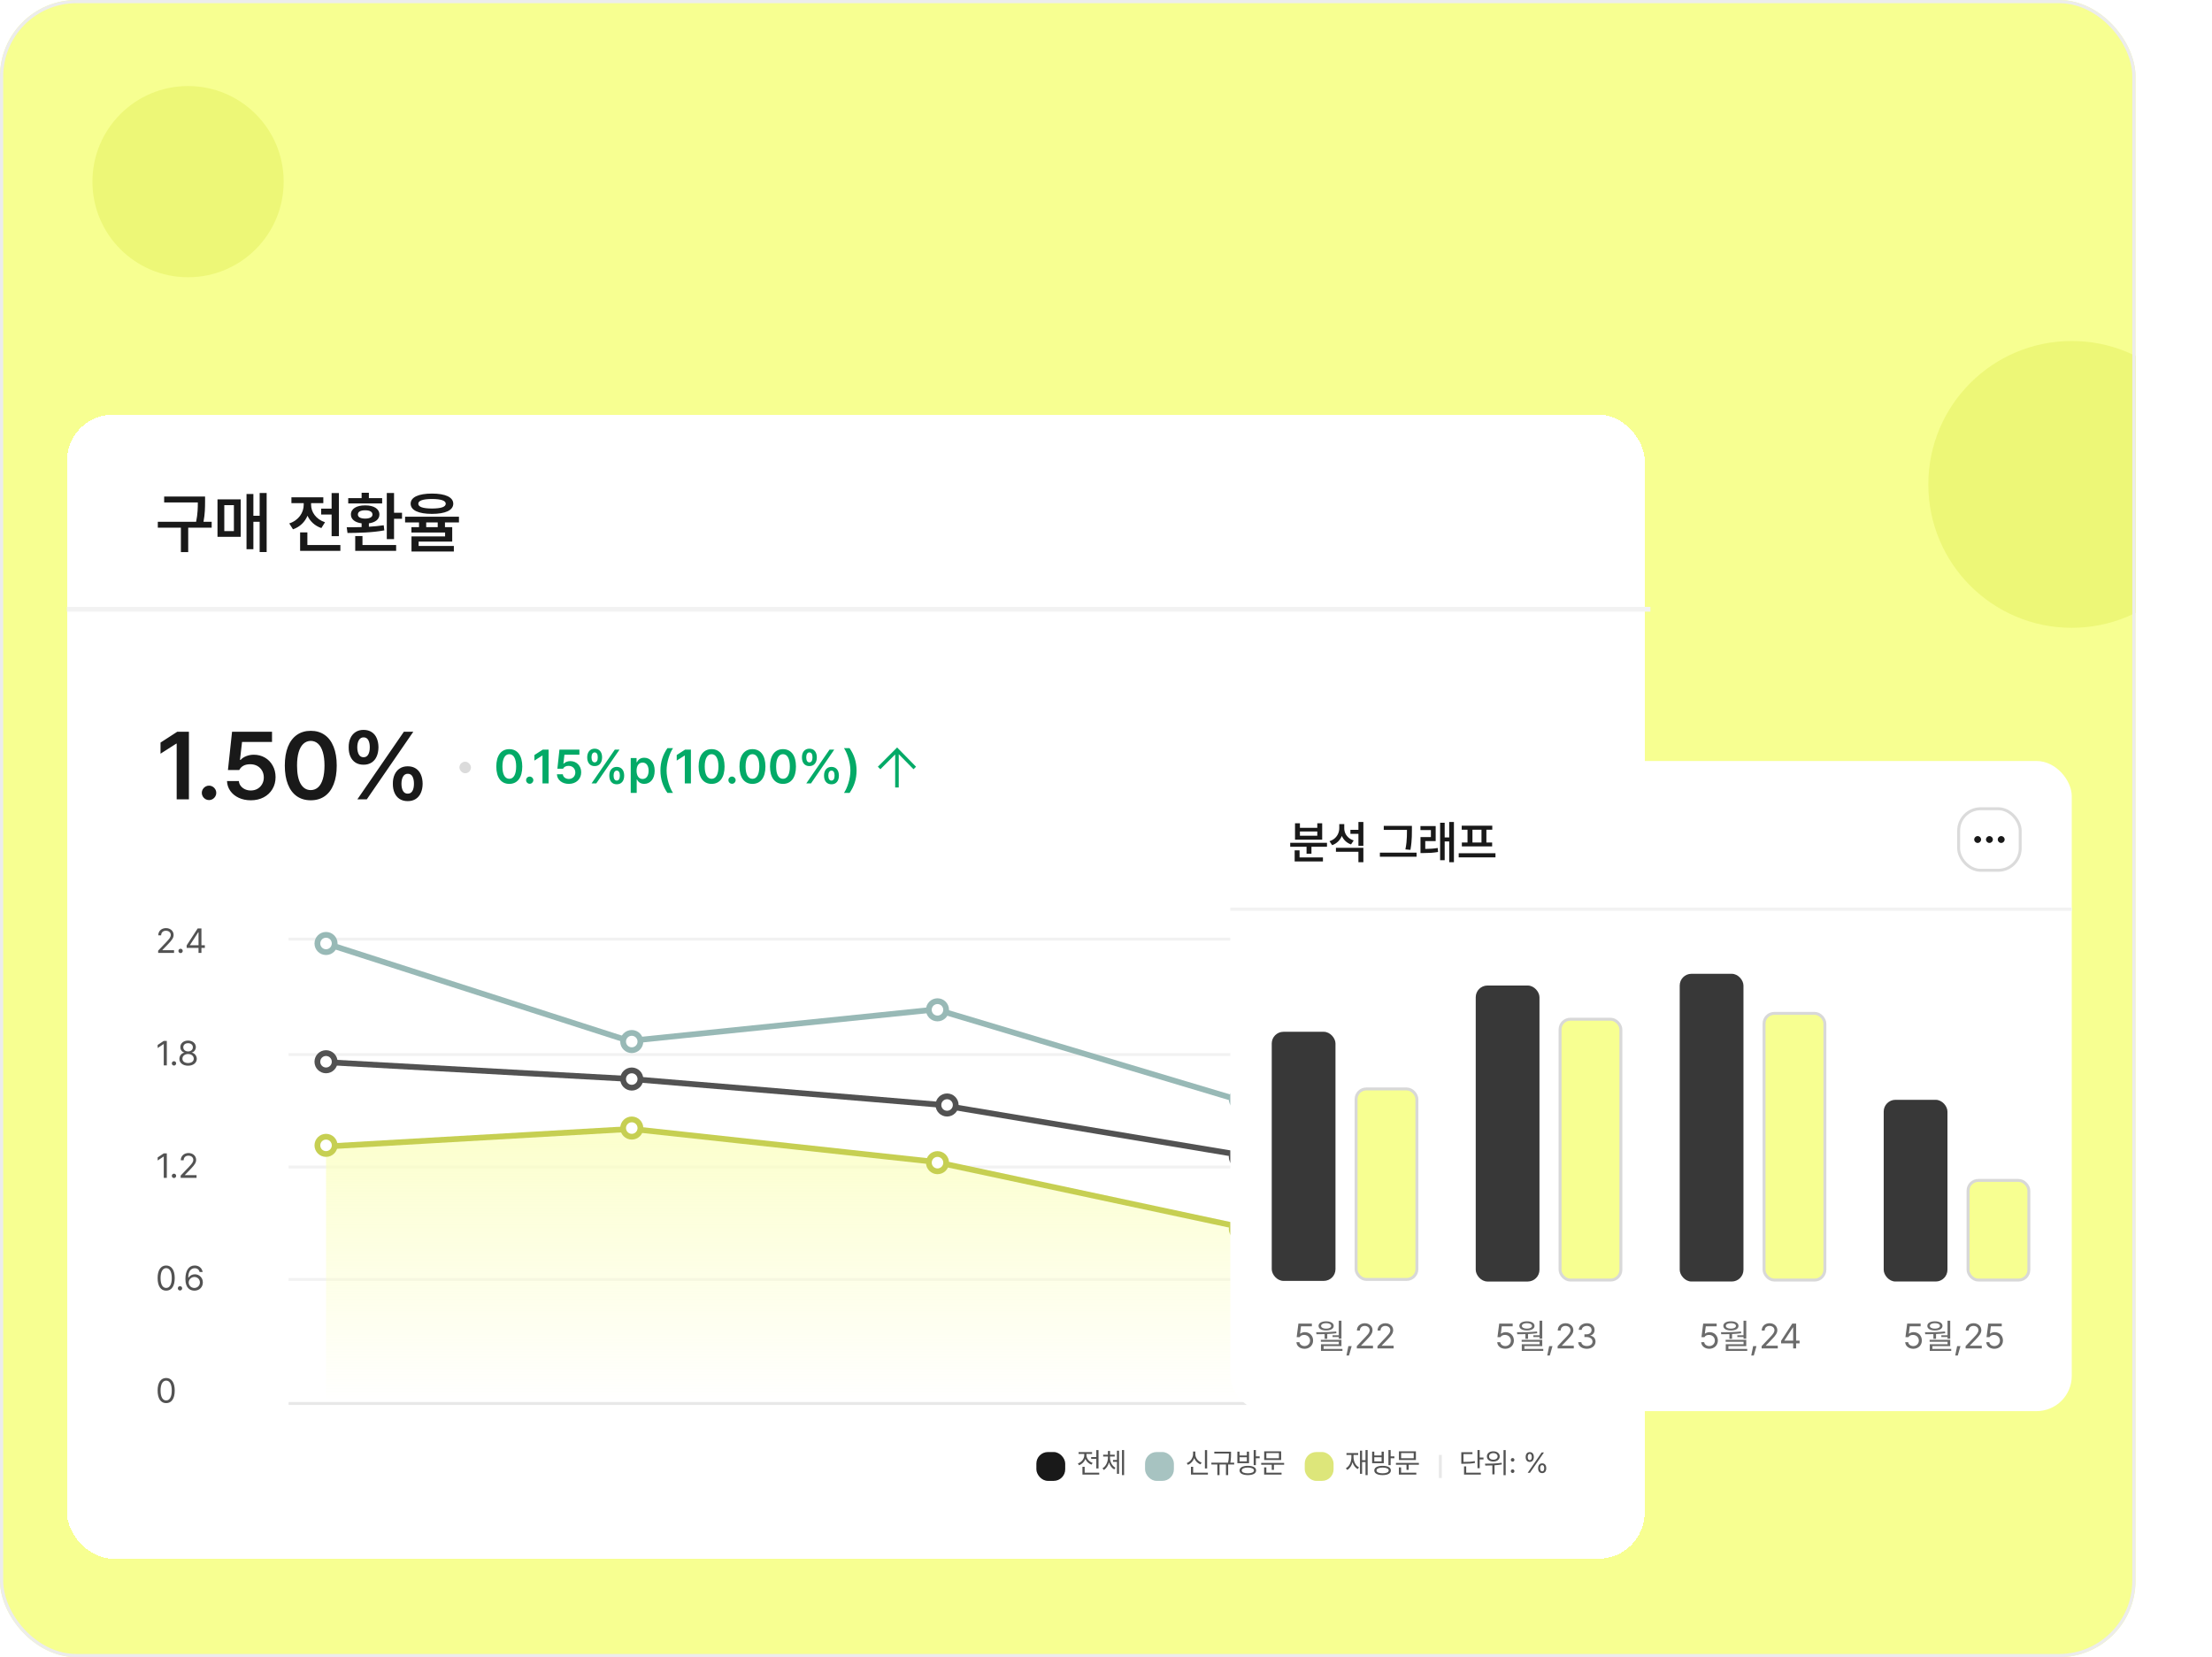 <svg width="347" height="260" viewBox="0 0 347 260" fill="none" xmlns="http://www.w3.org/2000/svg">
<g filter="url(#filter0_dd_4401_87277)">
<rect x="193" y="112.5" width="132" height="102" rx="5.517" fill="white"/>
<rect x="307.257" y="119.99" width="9.656" height="9.656" rx="3.448" fill="white"/>
<rect x="307.257" y="119.99" width="9.656" height="9.656" rx="3.448" stroke="#DBDBDB" stroke-width="0.46"/>
<path fill-rule="evenodd" clip-rule="evenodd" d="M309.698 124.817C309.698 124.521 309.941 124.278 310.238 124.278C310.534 124.278 310.777 124.521 310.777 124.817C310.777 125.114 310.534 125.357 310.238 125.357C309.941 125.357 309.698 125.114 309.698 124.817ZM312.085 124.278C311.788 124.278 311.546 124.521 311.546 124.817C311.546 125.114 311.788 125.357 312.085 125.357C312.382 125.357 312.624 125.114 312.624 124.817C312.624 124.521 312.382 124.278 312.085 124.278ZM313.932 124.278C313.636 124.278 313.393 124.521 313.393 124.817C313.393 125.114 313.636 125.357 313.932 125.357C314.229 125.357 314.472 125.114 314.472 124.817C314.472 124.521 314.229 124.278 313.932 124.278Z" fill="#191919"/>
<rect x="193" y="135.5" width="132" height="0.5" fill="#F2F2F2"/>
<rect x="199.5" y="154.985" width="10" height="39.082" rx="1.839" fill="#383838"/>
<rect x="212.73" y="163.951" width="9.54" height="29.886" rx="1.609" fill="#F7FF91"/>
<rect x="212.73" y="163.951" width="9.54" height="29.886" rx="1.609" stroke="#D8D8D8" stroke-width="0.46" style="mix-blend-mode:multiply"/>
<path d="M204.638 204.719C204.406 204.719 204.195 204.675 204.005 204.587C203.816 204.497 203.665 204.374 203.552 204.218C203.441 204.06 203.381 203.882 203.372 203.684H203.841C203.851 203.799 203.894 203.902 203.967 203.994C204.041 204.086 204.136 204.158 204.253 204.212C204.371 204.266 204.5 204.293 204.638 204.293C204.805 204.293 204.954 204.255 205.085 204.18C205.218 204.104 205.322 204.001 205.398 203.87C205.473 203.739 205.511 203.593 205.511 203.431C205.511 203.264 205.471 203.114 205.392 202.981C205.315 202.846 205.207 202.74 205.069 202.663C204.933 202.586 204.778 202.547 204.606 202.547C204.255 202.542 204.013 202.659 203.878 202.897H203.41L203.684 200.764H205.796V201.195H204.088L203.943 202.337H203.981C204.07 202.269 204.177 202.214 204.301 202.173C204.427 202.131 204.557 202.111 204.692 202.111C204.936 202.111 205.156 202.167 205.352 202.281C205.55 202.392 205.704 202.547 205.815 202.747C205.928 202.946 205.985 203.17 205.985 203.42C205.985 203.668 205.927 203.891 205.81 204.088C205.693 204.286 205.532 204.44 205.328 204.552C205.125 204.663 204.895 204.719 204.638 204.719ZM210.436 203.14H210.01V202.876H209.04V202.596H210.01V200.317H210.436V203.14ZM206.828 202.122C207.969 202.122 208.898 202.082 209.617 202.003L209.644 202.278C209.207 202.341 208.729 202.384 208.21 202.407V203.156H207.795V202.423C207.494 202.434 207.068 202.439 206.518 202.439L206.47 202.122H206.828ZM206.842 201.13C206.842 200.983 206.89 200.855 206.987 200.748C207.086 200.638 207.225 200.555 207.405 200.497C207.584 200.438 207.794 200.408 208.033 200.408C208.27 200.408 208.477 200.438 208.655 200.497C208.834 200.555 208.974 200.638 209.072 200.748C209.171 200.855 209.222 200.983 209.223 201.13C209.222 201.277 209.171 201.405 209.072 201.513C208.974 201.62 208.834 201.703 208.655 201.761C208.477 201.818 208.27 201.847 208.033 201.847C207.792 201.847 207.582 201.818 207.402 201.761C207.224 201.703 207.086 201.62 206.987 201.513C206.89 201.405 206.842 201.277 206.842 201.13ZM207.203 203.312H210.436V204.304H207.639V204.735H210.592V205.047H207.224V204.007H210.015V203.619H207.203V203.312ZM207.24 201.13C207.24 201.215 207.273 201.289 207.337 201.354C207.402 201.417 207.495 201.466 207.615 201.502C207.735 201.538 207.874 201.556 208.033 201.556C208.189 201.556 208.326 201.538 208.445 201.502C208.565 201.466 208.658 201.417 208.725 201.354C208.791 201.289 208.825 201.215 208.825 201.13C208.825 201.046 208.791 200.972 208.725 200.909C208.66 200.845 208.569 200.794 208.45 200.758C208.333 200.722 208.198 200.704 208.043 200.704C207.882 200.704 207.74 200.722 207.618 200.758C207.497 200.792 207.404 200.842 207.337 200.907C207.273 200.969 207.24 201.044 207.24 201.13ZM211.621 205.769H211.222L211.519 204.304H212.041L211.621 205.769ZM212.844 204.309L214.175 202.908C214.349 202.721 214.482 202.571 214.574 202.458C214.667 202.343 214.738 202.233 214.787 202.127C214.835 202.021 214.859 201.91 214.859 201.793C214.859 201.662 214.825 201.547 214.757 201.448C214.689 201.347 214.595 201.269 214.477 201.214C214.36 201.158 214.229 201.13 214.083 201.13C213.931 201.13 213.797 201.162 213.682 201.224C213.567 201.286 213.478 201.371 213.415 201.48C213.354 201.59 213.324 201.717 213.324 201.863H212.866C212.864 201.637 212.916 201.436 213.022 201.262C213.13 201.088 213.278 200.952 213.467 200.855C213.655 200.758 213.866 200.71 214.1 200.71C214.331 200.71 214.539 200.757 214.722 200.853C214.907 200.948 215.052 201.078 215.156 201.243C215.26 201.409 215.312 201.592 215.312 201.793C215.31 201.942 215.282 202.085 215.228 202.221C215.176 202.356 215.087 202.506 214.959 202.671C214.832 202.836 214.651 203.039 214.418 203.28L213.523 204.201V204.234H215.382V204.665H212.85L212.844 204.309ZM216.082 204.309L217.413 202.908C217.588 202.721 217.72 202.571 217.812 202.458C217.905 202.343 217.976 202.233 218.025 202.127C218.073 202.021 218.098 201.91 218.098 201.793C218.098 201.662 218.064 201.547 217.995 201.448C217.927 201.347 217.834 201.269 217.715 201.214C217.598 201.158 217.467 201.13 217.322 201.13C217.169 201.13 217.035 201.162 216.92 201.224C216.805 201.286 216.716 201.371 216.654 201.48C216.593 201.59 216.562 201.717 216.562 201.863H216.104C216.102 201.637 216.154 201.436 216.26 201.262C216.368 201.088 216.516 200.952 216.705 200.855C216.893 200.758 217.104 200.71 217.338 200.71C217.57 200.71 217.777 200.757 217.96 200.853C218.145 200.948 218.29 201.078 218.394 201.243C218.498 201.409 218.55 201.592 218.55 201.793C218.548 201.942 218.521 202.085 218.467 202.221C218.415 202.356 218.325 202.506 218.197 202.671C218.07 202.836 217.889 203.039 217.656 203.28L216.761 204.201V204.234H218.62V204.665H216.088L216.082 204.309Z" fill="#6B6B6B"/>
<rect x="231.5" y="147.726" width="10" height="46.439" rx="1.839" fill="#383838"/>
<rect x="244.73" y="153.013" width="9.54" height="40.921" rx="1.609" fill="#F7FF91"/>
<rect x="244.73" y="153.013" width="9.54" height="40.921" rx="1.609" stroke="#D8D8D8" stroke-width="0.46" style="mix-blend-mode:multiply"/>
<path d="M236.138 204.718C235.435 204.718 234.901 204.285 234.872 203.684H235.341C235.376 204.031 235.715 204.29 236.138 204.293C236.644 204.29 237.011 203.921 237.011 203.431C237.011 202.924 236.631 202.55 236.106 202.547C235.777 202.542 235.521 202.644 235.378 202.897H234.91L235.184 200.764H237.296V201.195H235.588L235.443 202.337H235.481C235.656 202.202 235.917 202.111 236.192 202.111C236.935 202.111 237.482 202.66 237.485 203.42C237.482 204.174 236.917 204.718 236.138 204.718ZM241.936 200.316V203.14H241.51V202.876H240.54V202.595H241.51V200.316H241.936ZM237.97 202.121C238.897 202.127 240.082 202.116 241.117 202.003L241.144 202.278C240.675 202.345 240.187 202.385 239.71 202.407V203.156H239.295V202.423C238.843 202.439 238.406 202.439 238.018 202.439L237.97 202.121ZM238.342 201.13C238.342 200.685 238.811 200.408 239.533 200.408C240.246 200.408 240.718 200.685 240.723 201.13C240.718 201.577 240.246 201.844 239.533 201.847C238.811 201.844 238.342 201.577 238.342 201.13ZM238.703 203.619V203.312H241.936V204.304H239.139V204.735H242.092V205.047H238.724V204.007H241.515V203.619H238.703ZM238.74 201.13C238.738 201.383 239.05 201.556 239.533 201.556C240.009 201.556 240.322 201.383 240.325 201.13C240.322 200.874 240.009 200.702 239.533 200.704C239.05 200.702 238.738 200.874 238.74 201.13ZM243.541 204.304L243.121 205.769H242.722L243.019 204.304H243.541ZM244.35 204.665L244.344 204.309L245.675 202.908C246.136 202.418 246.357 202.154 246.359 201.793C246.357 201.391 246.023 201.133 245.583 201.13C245.117 201.133 244.826 201.426 244.824 201.863H244.366C244.36 201.173 244.894 200.71 245.6 200.71C246.308 200.71 246.809 201.186 246.812 201.793C246.809 202.229 246.607 202.569 245.918 203.28L245.023 204.201V204.233H246.882V204.665H244.35ZM248.935 204.718C248.159 204.718 247.601 204.304 247.577 203.684H248.067C248.094 204.056 248.463 204.287 248.93 204.287C249.444 204.287 249.816 204.01 249.819 203.603C249.816 203.177 249.476 202.878 248.87 202.876H248.552V202.45H248.87C249.344 202.45 249.676 202.183 249.673 201.782C249.676 201.391 249.39 201.133 248.946 201.13C248.528 201.133 248.148 201.362 248.127 201.744H247.658C247.682 201.125 248.259 200.71 248.951 200.71C249.695 200.71 250.147 201.197 250.142 201.755C250.147 202.199 249.889 202.523 249.479 202.639V202.666C249.988 202.744 250.295 203.107 250.293 203.603C250.295 204.244 249.713 204.718 248.935 204.718Z" fill="#6B6B6B"/>
<rect x="263.5" y="145.887" width="10" height="48.278" rx="1.839" fill="#383838"/>
<rect x="276.73" y="152.094" width="9.54" height="41.841" rx="1.609" fill="#F7FF91"/>
<rect x="276.73" y="152.094" width="9.54" height="41.841" rx="1.609" stroke="#D8D8D8" stroke-width="0.46" style="mix-blend-mode:multiply"/>
<path d="M268.138 204.719C267.435 204.719 266.901 204.285 266.872 203.684H267.341C267.376 204.032 267.715 204.29 268.138 204.293C268.644 204.29 269.011 203.921 269.011 203.431C269.011 202.924 268.631 202.55 268.106 202.547C267.777 202.542 267.521 202.644 267.378 202.897H266.91L267.184 200.764H269.296V201.195H267.588L267.443 202.337H267.481C267.656 202.202 267.917 202.111 268.192 202.111C268.935 202.111 269.482 202.66 269.485 203.42C269.482 204.174 268.917 204.719 268.138 204.719ZM273.936 200.317V203.14H273.51V202.876H272.54V202.596H273.51V200.317H273.936ZM269.97 202.122C270.897 202.127 272.082 202.116 273.117 202.003L273.144 202.278C272.675 202.345 272.187 202.386 271.71 202.407V203.156H271.295V202.423C270.843 202.439 270.406 202.439 270.018 202.439L269.97 202.122ZM270.342 201.13C270.342 200.686 270.811 200.408 271.533 200.408C272.246 200.408 272.718 200.686 272.723 201.13C272.718 201.577 272.246 201.844 271.533 201.847C270.811 201.844 270.342 201.577 270.342 201.13ZM270.703 203.619V203.312H273.936V204.304H271.139V204.735H274.092V205.047H270.724V204.007H273.515V203.619H270.703ZM270.74 201.13C270.738 201.383 271.05 201.556 271.533 201.556C272.009 201.556 272.322 201.383 272.325 201.13C272.322 200.874 272.009 200.702 271.533 200.704C271.05 200.702 270.738 200.874 270.74 201.13ZM275.541 204.304L275.121 205.769H274.722L275.019 204.304H275.541ZM276.35 204.665L276.344 204.309L277.675 202.908C278.136 202.418 278.357 202.154 278.359 201.793C278.357 201.391 278.023 201.133 277.583 201.13C277.117 201.133 276.826 201.427 276.824 201.863H276.366C276.36 201.173 276.894 200.71 277.6 200.71C278.308 200.71 278.809 201.187 278.812 201.793C278.809 202.229 278.607 202.569 277.918 203.28L277.023 204.201V204.234H278.882V204.665H276.35ZM279.405 203.867V203.469L281.161 200.764H281.759V203.442H282.303V203.867H281.759V204.665H281.296V203.867H279.405ZM279.927 203.442H281.296V201.378H281.247L279.927 203.409V203.442Z" fill="#6B6B6B"/>
<rect x="295.5" y="165.658" width="10" height="28.507" rx="1.839" fill="#383838"/>
<rect x="308.73" y="178.302" width="9.54" height="15.633" rx="1.609" fill="#F7FF91"/>
<rect x="308.73" y="178.302" width="9.54" height="15.633" rx="1.609" stroke="#D8D8D8" stroke-width="0.46" style="mix-blend-mode:multiply"/>
<path d="M300.138 204.719C299.435 204.719 298.901 204.285 298.872 203.684H299.341C299.376 204.032 299.715 204.29 300.138 204.293C300.644 204.29 301.011 203.921 301.011 203.431C301.011 202.924 300.631 202.55 300.106 202.547C299.777 202.542 299.521 202.644 299.378 202.897H298.91L299.184 200.764H301.296V201.195H299.588L299.443 202.337H299.481C299.656 202.202 299.917 202.111 300.192 202.111C300.935 202.111 301.482 202.66 301.485 203.42C301.482 204.174 300.917 204.719 300.138 204.719ZM305.936 200.317V203.14H305.51V202.876H304.54V202.596H305.51V200.317H305.936ZM301.97 202.122C302.897 202.127 304.082 202.116 305.117 202.003L305.144 202.278C304.675 202.345 304.187 202.386 303.71 202.407V203.156H303.295V202.423C302.843 202.439 302.406 202.439 302.018 202.439L301.97 202.122ZM302.342 201.13C302.342 200.686 302.811 200.408 303.533 200.408C304.246 200.408 304.718 200.686 304.723 201.13C304.718 201.577 304.246 201.844 303.533 201.847C302.811 201.844 302.342 201.577 302.342 201.13ZM302.703 203.619V203.312H305.936V204.304H303.139V204.735H306.092V205.047H302.724V204.007H305.515V203.619H302.703ZM302.74 201.13C302.738 201.383 303.05 201.556 303.533 201.556C304.009 201.556 304.322 201.383 304.325 201.13C304.322 200.874 304.009 200.702 303.533 200.704C303.05 200.702 302.738 200.874 302.74 201.13ZM307.541 204.304L307.121 205.769H306.722L307.019 204.304H307.541ZM308.35 204.665L308.344 204.309L309.675 202.908C310.136 202.418 310.357 202.154 310.359 201.793C310.357 201.391 310.023 201.133 309.583 201.13C309.117 201.133 308.826 201.427 308.824 201.863H308.366C308.36 201.173 308.894 200.71 309.6 200.71C310.308 200.71 310.809 201.187 310.812 201.793C310.809 202.229 310.607 202.569 309.918 203.28L309.023 204.201V204.234H310.882V204.665H308.35ZM312.859 204.719C312.156 204.719 311.623 204.285 311.593 203.684H312.062C312.097 204.032 312.436 204.29 312.859 204.293C313.366 204.29 313.732 203.921 313.732 203.431C313.732 202.924 313.352 202.55 312.827 202.547C312.498 202.542 312.243 202.644 312.1 202.897H311.631L311.906 200.764H314.018V201.195H312.31L312.164 202.337H312.202C312.377 202.202 312.639 202.111 312.913 202.111C313.657 202.111 314.204 202.66 314.207 203.42C314.204 204.174 313.638 204.719 312.859 204.719Z" fill="#6B6B6B"/>
<path d="M208.167 125.958H205.73V127.047H204.961V125.958H202.398V125.336H208.167V125.958ZM203.096 126.516H203.865V127.627H207.532V128.256H203.096V126.516ZM203.152 122.27H203.921V122.982H206.645V122.27H207.413V124.84H203.152V122.27ZM206.645 124.226V123.562H203.921V124.226H206.645ZM210.877 123.066C210.877 123.341 210.933 123.604 211.045 123.855C211.159 124.104 211.327 124.327 211.548 124.522C211.771 124.716 212.041 124.863 212.358 124.966L211.939 125.588C211.601 125.469 211.31 125.295 211.066 125.067C210.824 124.839 210.634 124.57 210.497 124.26C210.355 124.598 210.154 124.891 209.896 125.141C209.64 125.387 209.334 125.576 208.977 125.706L208.558 125.085C208.891 124.975 209.173 124.817 209.403 124.61C209.634 124.4 209.806 124.159 209.92 123.887C210.037 123.612 210.095 123.322 210.095 123.017V122.396H210.877V123.066ZM209.571 126.125H213.874V128.381H213.098V126.74H209.571V126.125ZM211.841 123.297H213.098V122.067H213.874V125.818H213.098V123.932H211.841V123.297ZM221.487 123.394C221.487 123.772 221.482 124.095 221.473 124.365C221.466 124.635 221.446 124.945 221.414 125.294C221.381 125.643 221.329 126.025 221.256 126.44L220.467 126.37C220.544 125.986 220.6 125.622 220.635 125.28C220.67 124.936 220.691 124.628 220.698 124.358C220.707 124.088 220.712 123.767 220.712 123.394V123.311H217.073V122.682H221.487V123.394ZM216.465 126.88H222.22V127.515H216.465V126.88ZM225.217 125.064H223.582V126.293C223.95 126.288 224.287 126.277 224.592 126.258C224.899 126.237 225.214 126.2 225.538 126.146L225.594 126.775C225.203 126.84 224.83 126.884 224.476 126.908C224.125 126.929 223.722 126.94 223.268 126.943H222.835V124.435H224.469V123.338H222.828V122.71H225.217V125.064ZM225.915 122.186H226.628V124.491H227.34V122.067H228.08V128.381H227.34V125.12H226.628V128.06H225.915V122.186ZM234.597 127.62H228.828V126.97H234.597V127.62ZM229.303 122.654H234.094V123.276H233.172V125.287H234.073V125.902H229.324V125.287H230.211V123.276H229.303V122.654ZM232.404 125.287V123.276H230.986V125.287H232.404Z" fill="#191919"/>
</g>
<g clip-path="url(#clip0_4401_87277)">
<rect width="335" height="260" rx="12" fill="#F7FF91"/>
<circle cx="15" cy="15" r="15" transform="matrix(1 0 0 -1 14.5 43.5)" fill="#EDF777"/>
<path d="M51.181 39.296V38.3H57.018L50.5 31.782L51.202 31.08L57.772 37.651L57.72 31.768L58.709 31.761L58.779 39.296H51.181Z" fill="#F7FF91"/>
<g clip-path="url(#clip1_4401_87277)">
<rect x="204" y="145.5" width="64" height="52.5" rx="6" fill="#EDF777"/>
<rect x="204.199" y="155.547" width="165.6" height="0.5" fill="#ECF477" style="mix-blend-mode:multiply"/>
</g>
<circle cx="325" cy="76" r="22.5" transform="rotate(180 325 76)" fill="#EDF777"/>
<path d="M287.979 92.195V90.7H279.223L289 80.923L287.948 79.871L278.091 89.727L278.17 80.902L276.687 80.891L276.581 92.195H287.979Z" fill="#F7FF91"/>
<g filter="url(#filter1_dd_4401_87277)">
<rect x="10.5" y="56" width="247.5" height="179.5" rx="7.239" fill="white" shape-rendering="crispEdges"/>
<path d="M32.17 68.859V69.69C32.165 70.556 32.165 71.505 31.924 72.817H33.206V73.74H29.525V77.575H28.377V73.74H24.757V72.817H30.766C31.022 71.556 31.032 70.608 31.032 69.782H25.752V68.859H32.17ZM41.83 68.295V77.565H40.732V72.817H39.748V77.114H38.671V68.46H39.748V71.874H40.732V68.295H41.83ZM34.119 75.176V69.3H37.759V75.176H34.119ZM35.185 74.273H36.692V70.203H35.185V74.273ZM53.16 68.306V75.073H52.022V71.679H50.381V70.756H52.022V68.306H53.16ZM45.377 73.074C46.854 72.587 47.644 71.377 47.644 70.141V69.895H45.716V68.972H50.72V69.895H48.802V70.151C48.802 71.264 49.551 72.418 50.986 72.889L50.412 73.802C49.377 73.448 48.643 72.74 48.238 71.864C47.833 72.838 47.059 73.617 45.962 73.997L45.377 73.074ZM47.08 77.38V74.478H48.218V76.457H53.396V77.38H47.08ZM61.815 68.295V71.402H63.065V72.346H61.815V75.535H60.676V68.295H61.815ZM54.391 73.679C55.083 73.679 55.888 73.674 56.728 73.648V73.058C55.698 72.93 55.042 72.423 55.047 71.679C55.042 70.772 55.939 70.233 57.282 70.244C58.631 70.233 59.518 70.772 59.518 71.679C59.518 72.418 58.882 72.92 57.867 73.058V73.592C58.656 73.545 59.451 73.474 60.194 73.361L60.287 74.161C58.323 74.53 56.113 74.555 54.514 74.571L54.391 73.679ZM54.627 69.936V69.106H56.728V68.265H57.867V69.106H59.948V69.936H54.627ZM55.724 77.38V75.053H56.862V76.457H62.143V77.38H55.724ZM56.144 71.679C56.134 72.079 56.565 72.315 57.282 72.315C58 72.315 58.431 72.079 58.431 71.679C58.431 71.243 58 71.008 57.282 71.013C56.565 71.008 56.134 71.243 56.144 71.679ZM67.762 68.388C69.874 68.393 71.099 68.957 71.105 69.977C71.099 71.013 69.874 71.572 67.762 71.577C65.654 71.572 64.419 71.013 64.419 69.977C64.419 68.957 65.654 68.393 67.762 68.388ZM63.547 72.92V72.018H71.997V72.92H69.802V73.658H70.94V75.924H65.67V76.611H71.197V77.483H64.552V75.114H69.823V74.499H64.542V73.658H65.731V72.92H63.547ZM65.619 69.977C65.614 70.49 66.352 70.726 67.762 70.736C69.192 70.726 69.925 70.49 69.925 69.977C69.925 69.5 69.192 69.244 67.762 69.239C66.352 69.244 65.614 69.5 65.619 69.977ZM66.859 73.658H68.664V72.92H66.859V73.658Z" fill="#191919"/>
<path d="M29.635 116.363H27.716V107.618H27.657L25.182 109.2V107.457L27.804 105.758H29.635V116.363ZM32.799 116.48C32.594 116.48 32.403 116.429 32.227 116.327C32.052 116.224 31.913 116.085 31.81 115.909C31.707 115.733 31.656 115.543 31.656 115.338C31.656 115.138 31.707 114.952 31.81 114.781C31.913 114.605 32.052 114.466 32.227 114.364C32.403 114.261 32.594 114.21 32.799 114.21C32.999 114.21 33.185 114.261 33.355 114.364C33.531 114.466 33.67 114.605 33.773 114.781C33.876 114.952 33.927 115.138 33.927 115.338C33.927 115.543 33.876 115.733 33.773 115.909C33.67 116.085 33.531 116.224 33.355 116.327C33.185 116.429 32.999 116.48 32.799 116.48ZM39.347 116.51C38.648 116.51 38.019 116.38 37.457 116.122C36.9 115.863 36.459 115.504 36.131 115.045C35.804 114.586 35.631 114.068 35.611 113.492H37.472C37.491 113.771 37.586 114.022 37.757 114.247C37.928 114.471 38.153 114.649 38.431 114.781C38.709 114.908 39.015 114.972 39.347 114.972C39.737 114.972 40.086 114.884 40.394 114.708C40.706 114.527 40.948 114.283 41.119 113.976C41.295 113.668 41.383 113.321 41.383 112.936C41.383 112.535 41.292 112.176 41.112 111.859C40.931 111.542 40.68 111.295 40.357 111.119C40.035 110.943 39.669 110.855 39.259 110.855C38.424 110.855 37.848 111.158 37.53 111.764H35.758L36.402 105.758H42.672V107.354H37.97L37.648 110.167H37.75C37.96 109.928 38.248 109.735 38.614 109.588C38.98 109.442 39.376 109.366 39.801 109.361C40.45 109.361 41.036 109.513 41.559 109.815C42.081 110.118 42.489 110.538 42.782 111.075C43.08 111.607 43.228 112.208 43.228 112.877C43.228 113.575 43.065 114.2 42.738 114.752C42.411 115.304 41.952 115.736 41.361 116.048C40.77 116.356 40.099 116.51 39.347 116.51ZM48.751 116.51C47.901 116.51 47.171 116.297 46.561 115.873C45.951 115.443 45.484 114.82 45.162 114.005C44.84 113.189 44.679 112.208 44.679 111.061C44.679 109.918 44.84 108.939 45.162 108.124C45.489 107.303 45.958 106.681 46.568 106.256C47.179 105.826 47.906 105.611 48.751 105.611C49.596 105.611 50.323 105.826 50.934 106.256C51.544 106.681 52.01 107.303 52.333 108.124C52.66 108.939 52.823 109.918 52.823 111.061C52.823 112.208 52.66 113.192 52.333 114.012C52.01 114.828 51.544 115.448 50.934 115.873C50.328 116.297 49.601 116.51 48.751 116.51ZM46.598 111.061C46.598 112.315 46.786 113.27 47.162 113.924C47.542 114.579 48.072 114.908 48.751 114.913C49.195 114.908 49.579 114.762 49.901 114.474C50.223 114.186 50.47 113.753 50.641 113.177C50.816 112.601 50.904 111.896 50.904 111.061C50.904 110.23 50.816 109.527 50.641 108.951C50.47 108.37 50.223 107.933 49.901 107.64C49.579 107.347 49.195 107.198 48.751 107.193C48.307 107.198 47.923 107.347 47.601 107.64C47.279 107.933 47.03 108.37 46.854 108.951C46.683 109.527 46.598 110.23 46.598 111.061ZM57.027 110.929C56.534 110.929 56.112 110.816 55.76 110.592C55.409 110.362 55.143 110.042 54.962 109.632C54.781 109.217 54.693 108.736 54.698 108.189C54.693 107.652 54.784 107.179 54.969 106.769C55.155 106.358 55.423 106.039 55.775 105.809C56.127 105.58 56.544 105.465 57.027 105.465C57.525 105.465 57.95 105.58 58.302 105.809C58.653 106.034 58.917 106.351 59.093 106.761C59.273 107.171 59.366 107.647 59.371 108.189C59.366 108.741 59.271 109.225 59.085 109.64C58.905 110.05 58.639 110.367 58.287 110.592C57.94 110.816 57.52 110.929 57.027 110.929ZM56.046 108.189C56.051 108.678 56.136 109.061 56.302 109.339C56.468 109.618 56.71 109.757 57.027 109.757C57.355 109.757 57.599 109.618 57.76 109.339C57.926 109.061 58.009 108.678 58.009 108.189C58.009 107.711 57.928 107.333 57.767 107.054C57.606 106.776 57.364 106.637 57.042 106.637C56.725 106.637 56.48 106.778 56.31 107.062C56.139 107.34 56.051 107.716 56.046 108.189ZM63.355 105.758H64.835L57.54 116.363H56.06L63.355 105.758ZM61.627 113.917C61.622 113.375 61.712 112.899 61.898 112.489C62.084 112.074 62.352 111.751 62.704 111.522C63.055 111.292 63.473 111.178 63.956 111.178C64.454 111.178 64.879 111.292 65.231 111.522C65.582 111.751 65.846 112.071 66.022 112.481C66.202 112.892 66.295 113.37 66.3 113.917C66.295 114.464 66.2 114.942 66.014 115.353C65.834 115.763 65.567 116.08 65.216 116.305C64.869 116.529 64.449 116.642 63.956 116.642C63.463 116.642 63.041 116.529 62.689 116.305C62.337 116.075 62.071 115.755 61.891 115.345C61.71 114.935 61.622 114.459 61.627 113.917ZM62.975 113.917C62.98 114.4 63.065 114.781 63.231 115.06C63.402 115.338 63.644 115.475 63.956 115.47C64.278 115.475 64.522 115.338 64.689 115.06C64.855 114.781 64.938 114.4 64.938 113.917C64.938 113.429 64.857 113.045 64.696 112.767C64.54 112.489 64.298 112.35 63.971 112.35C63.653 112.35 63.409 112.491 63.238 112.774C63.067 113.053 62.98 113.434 62.975 113.917Z" fill="#191919"/>
<rect x="72.069" y="110.458" width="1.81" height="1.81" rx="0.905" fill="#DBDBDB"/>
<path d="M79.893 113.937C78.615 113.937 77.853 112.948 77.857 111.212C77.853 109.483 78.623 108.487 79.893 108.487C81.164 108.487 81.929 109.483 81.929 111.212C81.929 112.951 81.168 113.937 79.893 113.937ZM78.817 111.212C78.817 112.486 79.227 113.135 79.893 113.138C80.556 113.135 80.97 112.486 80.97 111.212C80.966 109.948 80.556 109.282 79.893 109.278C79.231 109.282 78.82 109.948 78.817 111.212ZM83.101 113.922C82.786 113.922 82.526 113.666 82.53 113.351C82.526 113.043 82.786 112.79 83.101 112.787C83.405 112.79 83.665 113.043 83.665 113.351C83.665 113.666 83.405 113.922 83.101 113.922ZM86.06 108.561V113.863H85.101V109.491H85.072L83.834 110.282V109.41L85.145 108.561H86.06ZM89.232 113.937C88.173 113.937 87.393 113.303 87.364 112.428H88.294C88.323 112.856 88.73 113.164 89.232 113.167C89.825 113.164 90.253 112.735 90.25 112.149C90.253 111.542 89.814 111.113 89.202 111.109C88.789 111.106 88.488 111.252 88.323 111.563H87.437L87.76 108.561H90.894V109.359H88.543L88.382 110.765H88.433C88.638 110.534 89.023 110.366 89.459 110.362C90.444 110.366 91.176 111.098 91.173 112.12C91.176 113.178 90.378 113.937 89.232 113.937ZM93.282 111.146C92.528 111.15 92.114 110.589 92.117 109.776C92.114 108.971 92.546 108.414 93.282 108.414C94.047 108.414 94.45 108.971 94.454 109.776C94.45 110.597 94.033 111.15 93.282 111.146ZM92.791 109.776C92.795 110.252 92.96 110.56 93.282 110.56C93.615 110.56 93.773 110.252 93.773 109.776C93.773 109.315 93.626 108.996 93.282 109C92.96 109 92.795 109.319 92.791 109.776ZM92.799 113.863L96.446 108.561H97.186L93.538 113.863H92.799ZM95.582 112.64C95.578 111.831 96.01 111.271 96.746 111.271C97.508 111.271 97.915 111.831 97.918 112.64C97.915 113.453 97.497 114.006 96.746 114.002C95.992 114.006 95.578 113.446 95.582 112.64ZM96.256 112.64C96.259 113.109 96.424 113.42 96.746 113.417C97.08 113.42 97.237 113.109 97.237 112.64C97.237 112.171 97.091 111.853 96.746 111.856C96.424 111.86 96.259 112.175 96.256 112.64ZM98.944 115.357V109.886H99.859V110.538H99.918C100.061 110.256 100.354 109.835 101.06 109.835C101.976 109.835 102.697 110.553 102.701 111.878C102.697 113.186 101.998 113.933 101.06 113.937C100.375 113.933 100.064 113.526 99.918 113.233H99.881V115.357H98.944ZM99.859 111.871C99.863 112.647 100.2 113.167 100.804 113.167C101.423 113.167 101.749 112.622 101.749 111.871C101.749 111.131 101.43 110.6 100.804 110.597C100.192 110.6 99.863 111.098 99.859 111.871ZM103.602 111.842C103.602 110.465 104.012 109.315 104.7 108.333H105.579C105.074 109.062 104.569 110.531 104.569 111.842C104.569 113.153 105.074 114.625 105.579 115.357H104.7C104.012 114.369 103.602 113.222 103.602 111.842ZM108.385 108.561V113.863H107.425V109.491H107.396L106.158 110.282V109.41L107.469 108.561H108.385ZM111.629 113.937C110.351 113.937 109.589 112.948 109.593 111.212C109.589 109.483 110.358 108.487 111.629 108.487C112.9 108.487 113.665 109.483 113.665 111.212C113.665 112.951 112.904 113.937 111.629 113.937ZM110.552 111.212C110.552 112.486 110.963 113.135 111.629 113.138C112.292 113.135 112.706 112.486 112.706 111.212C112.702 109.948 112.292 109.282 111.629 109.278C110.966 109.282 110.556 109.948 110.552 111.212ZM114.837 113.922C114.522 113.922 114.262 113.666 114.266 113.351C114.262 113.043 114.522 112.79 114.837 112.787C115.141 112.79 115.401 113.043 115.401 113.351C115.401 113.666 115.141 113.922 114.837 113.922ZM118.038 113.937C116.76 113.937 115.998 112.948 116.002 111.212C115.998 109.483 116.767 108.487 118.038 108.487C119.309 108.487 120.074 109.483 120.074 111.212C120.074 112.951 119.312 113.937 118.038 113.937ZM116.961 111.212C116.961 112.486 117.371 113.135 118.038 113.138C118.701 113.135 119.115 112.486 119.115 111.212C119.111 109.948 118.701 109.282 118.038 109.278C117.375 109.282 116.965 109.948 116.961 111.212ZM122.828 113.937C121.55 113.937 120.788 112.948 120.792 111.212C120.788 109.483 121.557 108.487 122.828 108.487C124.099 108.487 124.864 109.483 124.864 111.212C124.864 112.951 124.102 113.937 122.828 113.937ZM121.751 111.212C121.751 112.486 122.161 113.135 122.828 113.138C123.491 113.135 123.905 112.486 123.905 111.212C123.901 109.948 123.491 109.282 122.828 109.278C122.165 109.282 121.755 109.948 121.751 111.212ZM126.966 111.146C126.212 111.15 125.798 110.589 125.802 109.776C125.798 108.971 126.23 108.414 126.966 108.414C127.731 108.414 128.134 108.971 128.138 109.776C128.134 110.597 127.717 111.15 126.966 111.146ZM126.475 109.776C126.479 110.252 126.644 110.56 126.966 110.56C127.299 110.56 127.457 110.252 127.457 109.776C127.457 109.315 127.31 108.996 126.966 109C126.644 109 126.479 109.319 126.475 109.776ZM126.483 113.863L130.13 108.561H130.87L127.222 113.863H126.483ZM129.266 112.64C129.262 111.831 129.694 111.271 130.43 111.271C131.192 111.271 131.599 111.831 131.602 112.64C131.599 113.453 131.181 114.006 130.43 114.002C129.676 114.006 129.262 113.446 129.266 112.64ZM129.94 112.64C129.943 113.109 130.108 113.42 130.43 113.417C130.764 113.42 130.921 113.109 130.921 112.64C130.921 112.171 130.775 111.853 130.43 111.856C130.108 111.86 129.943 112.175 129.94 112.64ZM134.371 111.842C134.371 113.222 133.961 114.369 133.272 115.357H132.393C132.899 114.625 133.404 113.153 133.404 111.842C133.404 110.531 132.899 109.062 132.393 108.333H133.272C133.961 109.315 134.371 110.465 134.371 111.842Z" fill="#03AA67"/>
<path d="M140.427 114.504L140.427 109.319L138.106 111.641L137.709 111.245L140.732 108.222L143.701 111.248L143.305 111.638L140.986 109.277L140.986 114.504L140.427 114.504Z" fill="#03AA67"/>
<g clip-path="url(#clip2_4401_87277)">
<rect x="45.266" y="210.92" width="252.472" height="0.452" fill="#E8E8E8"/>
<rect x="45.266" y="191.465" width="252.472" height="0.452" fill="#F2F2F2"/>
<rect x="45.266" y="173.818" width="252.472" height="0.452" fill="#F2F2F2"/>
<rect x="45.266" y="156.174" width="252.472" height="0.452" fill="#F2F2F2"/>
<rect x="45.266" y="138.074" width="252.472" height="0.452" fill="#F2F2F2"/>
<path d="M24.812 140.455L24.806 140.105L26.116 138.727C26.569 138.244 26.787 137.984 26.79 137.629C26.787 137.234 26.458 136.979 26.026 136.977C25.567 136.979 25.281 137.268 25.278 137.698H24.828C24.822 137.019 25.347 136.563 26.042 136.563C26.739 136.563 27.232 137.032 27.235 137.629C27.232 138.058 27.033 138.393 26.355 139.092L25.474 139.999V140.031H27.304V140.455H24.812ZM28.327 140.487C28.142 140.484 27.983 140.33 27.988 140.142C27.983 139.957 28.142 139.803 28.327 139.803C28.515 139.803 28.669 139.957 28.666 140.142C28.669 140.33 28.515 140.484 28.327 140.487ZM29.282 139.67V139.278L31.01 136.616H31.599V139.251H32.134V139.67H31.599V140.455H31.143V139.67H29.282ZM29.796 139.251H31.143V137.221H31.095L29.796 139.22V139.251Z" fill="#525252"/>
<path d="M26.068 211.092C25.217 211.092 24.724 210.376 24.727 209.12C24.724 207.874 25.223 207.147 26.068 207.147C26.911 207.147 27.41 207.874 27.41 209.12C27.41 210.376 26.919 211.092 26.068 211.092ZM25.188 209.12C25.191 210.114 25.512 210.668 26.068 210.668C26.622 210.668 26.946 210.114 26.943 209.12C26.946 208.125 26.62 207.563 26.068 207.561C25.517 207.563 25.191 208.125 25.188 209.12Z" fill="#525252"/>
<path d="M26.068 193.445C25.217 193.445 24.724 192.73 24.727 191.473C24.724 190.227 25.223 189.5 26.068 189.5C26.911 189.5 27.41 190.227 27.41 191.473C27.41 192.73 26.919 193.445 26.068 193.445ZM25.188 191.473C25.191 192.467 25.512 193.021 26.068 193.021C26.622 193.021 26.946 192.467 26.943 191.473C26.946 190.479 26.62 189.917 26.068 189.914C25.517 189.917 25.191 190.479 25.188 191.473ZM28.237 193.424C28.051 193.421 27.892 193.268 27.898 193.08C27.892 192.894 28.051 192.74 28.237 192.74C28.425 192.74 28.579 192.894 28.576 193.08C28.579 193.268 28.425 193.421 28.237 193.424ZM30.485 193.445C29.82 193.437 29.085 193.042 29.085 191.621C29.085 190.261 29.642 189.5 30.544 189.5C31.22 189.5 31.691 189.917 31.79 190.519H31.318C31.23 190.179 30.97 189.925 30.544 189.925C29.913 189.925 29.533 190.463 29.536 191.388H29.584C29.804 191.067 30.156 190.879 30.57 190.879C31.251 190.879 31.821 191.409 31.821 192.152C31.821 192.875 31.294 193.453 30.485 193.445ZM29.6 192.162C29.602 192.613 29.971 193.024 30.485 193.026C30.981 193.024 31.357 192.634 31.36 192.157C31.357 191.685 30.997 191.301 30.496 191.298C29.992 191.301 29.605 191.709 29.6 192.162Z" fill="#525252"/>
<path d="M26.169 171.907V175.746H25.687V172.406H25.665L24.732 173.026V172.544L25.687 171.907H26.169ZM27.293 175.778C27.108 175.775 26.948 175.621 26.954 175.433C26.948 175.248 27.108 175.094 27.293 175.094C27.481 175.094 27.635 175.248 27.633 175.433C27.635 175.621 27.481 175.775 27.293 175.778ZM28.343 175.746L28.338 175.396L29.647 174.018C30.101 173.535 30.318 173.275 30.321 172.92C30.318 172.525 29.989 172.27 29.557 172.268C29.099 172.27 28.812 172.559 28.81 172.989H28.359C28.354 172.31 28.879 171.854 29.573 171.854C30.27 171.854 30.764 172.323 30.766 172.92C30.764 173.349 30.565 173.684 29.886 174.383L29.006 175.29V175.322H30.835V175.746H28.343Z" fill="#525252"/>
<path d="M26.169 154.261V158.1H25.687V154.759H25.665L24.732 155.38V154.897L25.687 154.261H26.169ZM27.293 158.131C27.108 158.129 26.948 157.975 26.954 157.787C26.948 157.601 27.108 157.447 27.293 157.447C27.481 157.447 27.635 157.601 27.633 157.787C27.635 157.975 27.481 158.129 27.293 158.131ZM29.504 158.153C28.696 158.153 28.139 157.705 28.142 157.082C28.139 156.586 28.483 156.175 28.921 156.106V156.085C28.539 155.997 28.287 155.645 28.29 155.226C28.287 154.64 28.802 154.208 29.504 154.208C30.204 154.208 30.718 154.64 30.724 155.226C30.718 155.645 30.464 155.997 30.087 156.085V156.106C30.522 156.175 30.867 156.586 30.872 157.082C30.867 157.705 30.305 158.153 29.504 158.153ZM28.619 157.055C28.611 157.458 28.953 157.731 29.504 157.734C30.053 157.731 30.395 157.458 30.395 157.055C30.395 156.631 30.021 156.318 29.504 156.318C28.99 156.318 28.611 156.631 28.619 157.055ZM28.751 155.263C28.754 155.65 29.064 155.912 29.504 155.915C29.942 155.912 30.257 155.65 30.257 155.263C30.257 154.878 29.952 154.619 29.504 154.621C29.048 154.619 28.754 154.878 28.751 155.263Z" fill="#525252"/>
<path d="M51.145 138.979L98.681 154.265L146.853 149.32L194.518 163.595L242.251 143.699" stroke="#98B9B6" stroke-width="0.905"/>
<ellipse cx="51.145" cy="138.978" rx="1.357" ry="1.357" fill="white" stroke="#98B9B6" stroke-width="0.905"/>
<ellipse cx="99.105" cy="154.363" rx="1.357" ry="1.357" fill="white" stroke="#98B9B6" stroke-width="0.905"/>
<ellipse cx="147.064" cy="149.385" rx="1.357" ry="1.357" fill="white" stroke="#98B9B6" stroke-width="0.905"/>
<ellipse cx="194.574" cy="163.412" rx="1.357" ry="1.357" fill="white" stroke="#98B9B6" stroke-width="0.905"/>
<path d="M99.079 168.036L51.147 170.782V210.919H242.304V159.791L194.786 183.409L146.749 173.19L99.079 168.036Z" fill="url(#paint0_linear_4401_87277)"/>
<path d="M51.147 170.83L99.079 168.072L146.749 173.249L194.786 183.513L242.304 159.791" stroke="#C6CF52" stroke-width="0.905"/>
<ellipse cx="51.146" cy="170.65" rx="1.357" ry="1.357" fill="white" stroke="#C6CF52" stroke-width="0.905"/>
<ellipse cx="147.068" cy="173.365" rx="1.357" ry="1.357" fill="white" stroke="#C6CF52" stroke-width="0.905"/>
<ellipse cx="99.107" cy="167.936" rx="1.357" ry="1.357" fill="white" stroke="#C6CF52" stroke-width="0.905"/>
<ellipse cx="194.576" cy="183.771" rx="1.357" ry="1.357" fill="white" stroke="#C6CF52" stroke-width="0.905"/>
<path d="M51.145 157.594L99.078 160.244L147.263 164.264L194.53 172.152L242.726 153.32" stroke="#525252" stroke-width="0.905"/>
<ellipse cx="1.357" cy="1.357" rx="1.357" ry="1.357" transform="matrix(1 0 0 -1 49.787 158.887)" fill="white" stroke="#525252" stroke-width="0.905"/>
<ellipse cx="1.357" cy="1.357" rx="1.357" ry="1.357" transform="matrix(1 0 0 -1 147.211 165.674)" fill="white" stroke="#525252" stroke-width="0.905"/>
<ellipse cx="1.357" cy="1.357" rx="1.357" ry="1.357" transform="matrix(1 0 0 -1 97.748 161.602)" fill="white" stroke="#525252" stroke-width="0.905"/>
<ellipse cx="1.357" cy="1.357" rx="1.357" ry="1.357" transform="matrix(1 0 0 -1 193.217 173.818)" fill="white" stroke="#525252" stroke-width="0.905"/>
</g>
<rect x="162.577" y="218.766" width="4.525" height="4.525" rx="1.81" fill="#191919"/>
<path d="M172.327 218.463V221.343H171.978V219.837H171.169V219.55H171.978V218.463H172.327ZM169.088 220.557C169.667 220.354 170.087 219.835 170.087 219.271V219.068H169.199V218.781H171.315V219.068H170.436V219.271C170.436 219.779 170.829 220.272 171.404 220.469L171.223 220.747C170.781 220.586 170.438 220.256 170.268 219.85C170.098 220.305 169.736 220.665 169.27 220.84L169.088 220.557ZM169.804 222.302V221.083H170.153V222.011H172.438V222.302H169.804ZM174.13 219.669C174.132 220.301 174.452 220.948 174.987 221.233L174.788 221.494C174.397 221.279 174.114 220.873 173.971 220.4C173.832 220.904 173.551 221.346 173.158 221.582L172.95 221.317C173.485 221.008 173.801 220.318 173.803 219.669V219.474H173.056V219.187H173.803V218.604H174.134V219.187H174.868V219.474H174.13V219.669ZM174.598 220.305V220.009H175.217V218.555H175.544V222.183H175.217V220.305H174.598ZM176.008 222.386V218.458H176.339V222.386H176.008Z" fill="#525252"/>
<rect x="179.626" y="218.766" width="4.525" height="4.525" rx="1.81" fill="#A7C3C1"/>
<path d="M189.363 218.463V221.343H189.018V218.463H189.363ZM186.16 220.504C186.754 220.272 187.158 219.698 187.158 219.077V218.683H187.512V219.077C187.507 219.675 187.916 220.212 188.501 220.424L188.32 220.703C187.865 220.528 187.512 220.175 187.337 219.722C187.167 220.203 186.809 220.59 186.35 220.773L186.16 220.504ZM186.827 222.302V221.078H187.171V222.011H189.487V222.302H186.827ZM193.114 218.714V219.015C193.114 219.366 193.114 219.806 193.004 220.429H193.609V220.716H192.664V222.386H192.319V220.716H191.312V222.386H190.967V220.716H190.03V220.429H192.648C192.776 219.812 192.776 219.364 192.779 219.015V219.002H190.49V218.714H193.114ZM195.752 220.928C196.559 220.928 197.047 221.193 197.047 221.653C197.047 222.117 196.559 222.382 195.752 222.386C194.944 222.382 194.451 222.117 194.449 221.653C194.451 221.193 194.944 220.928 195.752 220.928ZM194.108 220.517V218.706H194.449V219.306H195.593V218.706H195.938V220.517H194.108ZM194.449 220.234H195.593V219.58H194.449V220.234ZM194.798 221.653C194.793 221.936 195.16 222.103 195.752 222.103C196.346 222.103 196.709 221.936 196.711 221.653C196.709 221.372 196.346 221.206 195.752 221.202C195.16 221.206 194.793 221.372 194.798 221.653ZM196.667 220.822V218.458H197.011V219.448H197.604V219.744H197.011V220.822H196.667ZM201.443 220.469V220.756H199.844V221.56H199.499V220.756H197.847V220.469H201.443ZM198.306 222.302V221.171H198.655V222.011H201.041V222.302H198.306ZM198.315 220.018V218.653H200.975V220.018H198.315ZM198.655 219.74H200.63V218.927H198.655V219.74Z" fill="#525252"/>
<rect x="204.676" y="218.766" width="4.525" height="4.525" rx="1.81" fill="#DDE67A"/>
<path d="M214.545 218.458V222.386H214.209V220.345H213.674V222.187H213.343V218.542H213.674V220.049H214.209V218.458H214.545ZM211.129 221.308C211.695 220.997 211.998 220.329 211.995 219.532V219.218H211.222V218.927H213.06V219.218H212.331V219.532C212.331 220.25 212.629 220.884 213.188 221.171L212.981 221.441C212.585 221.224 212.311 220.838 212.172 220.358C212.037 220.904 211.759 221.332 211.346 221.573L211.129 221.308ZM216.891 220.928C217.697 220.928 218.186 221.193 218.186 221.653C218.186 222.117 217.697 222.382 216.891 222.386C216.082 222.382 215.59 222.117 215.588 221.653C215.59 221.193 216.082 220.928 216.891 220.928ZM215.247 220.517V218.706H215.588V219.306H216.732V218.706H217.077V220.517H215.247ZM215.588 220.234H216.732V219.58H215.588V220.234ZM215.937 221.653C215.932 221.936 216.299 222.103 216.891 222.103C217.485 222.103 217.848 221.936 217.85 221.653C217.848 221.372 217.485 221.206 216.891 221.202C216.299 221.206 215.932 221.372 215.937 221.653ZM217.806 220.822V218.458H218.15V219.448H218.742V219.744H218.15V220.822H217.806ZM222.582 220.469V220.756H220.983V221.56H220.638V220.756H218.985V220.469H222.582ZM219.445 222.302V221.171H219.794V222.011H222.18V222.302H219.445ZM219.454 220.018V218.653H222.114V220.018H219.454ZM219.794 219.74H221.769V218.927H219.794V219.74Z" fill="#525252"/>
<rect x="225.725" y="219.219" width="0.452" height="3.62" fill="#E8E8E8"/>
<path d="M232.122 218.458V219.629H232.718V219.921H232.122V221.304H231.777V218.458H232.122ZM229.236 220.606V218.798H230.986V219.09H229.581V220.314C230.37 220.316 230.818 220.292 231.344 220.186L231.388 220.473C230.836 220.579 230.368 220.606 229.541 220.606H229.236ZM229.665 222.302V221.016H230.005V222.011H232.303V222.302H229.665ZM234.256 218.653C234.844 218.648 235.266 218.973 235.263 219.452C235.266 219.932 234.844 220.259 234.256 220.256C233.668 220.259 233.249 219.932 233.249 219.452C233.249 218.973 233.668 218.648 234.256 218.653ZM232.952 220.592C233.69 220.595 234.7 220.579 235.573 220.451L235.595 220.712C235.219 220.78 234.83 220.822 234.45 220.846V222.267H234.106V220.866C233.706 220.884 233.328 220.886 233.001 220.888L232.952 220.592ZM233.589 219.452C233.584 219.759 233.865 219.971 234.256 219.969C234.651 219.971 234.934 219.759 234.932 219.452C234.934 219.147 234.651 218.931 234.256 218.935C233.865 218.931 233.584 219.147 233.589 219.452ZM235.86 222.391V218.463H236.2V222.391H235.86ZM237.287 222.055C237.132 222.053 237 221.924 237.004 221.768C237 221.613 237.132 221.485 237.287 221.485C237.444 221.485 237.572 221.613 237.57 221.768C237.572 221.924 237.444 222.053 237.287 222.055ZM237.004 219.991C237 219.837 237.132 219.709 237.287 219.709C237.444 219.709 237.572 219.837 237.57 219.991C237.572 220.148 237.444 220.276 237.287 220.279C237.132 220.276 237 220.148 237.004 219.991ZM239.974 220.314C239.56 220.316 239.331 220.002 239.333 219.545C239.331 219.094 239.569 218.781 239.974 218.781C240.393 218.781 240.612 219.094 240.614 219.545C240.612 220.002 240.384 220.316 239.974 220.314ZM239.647 222.028L241.847 218.829H242.205L240.004 222.028H239.647ZM239.655 219.545C239.655 219.843 239.759 220.04 239.974 220.04C240.19 220.04 240.292 219.843 240.292 219.545C240.292 219.251 240.197 219.05 239.974 219.055C239.764 219.057 239.655 219.251 239.655 219.545ZM241.286 221.308C241.281 220.853 241.518 220.541 241.927 220.539C242.34 220.541 242.563 220.853 242.563 221.308C242.563 221.763 242.335 222.075 241.927 222.073C241.509 222.075 241.281 221.763 241.286 221.308ZM241.604 221.308C241.606 221.604 241.71 221.801 241.927 221.799C242.141 221.801 242.24 221.604 242.24 221.308C242.24 221.01 242.147 220.809 241.927 220.813C241.712 220.815 241.606 221.01 241.604 221.308Z" fill="#525252"/>
<rect x="10.5" y="86.164" width="248.4" height="0.75" fill="#F2F2F2"/>
</g>
<g filter="url(#filter2_dd_4401_87277)">
<rect x="193" y="112.5" width="132" height="102" rx="5.517" fill="white"/>
<rect x="307.257" y="119.99" width="9.656" height="9.656" rx="3.448" fill="white"/>
<rect x="307.257" y="119.99" width="9.656" height="9.656" rx="3.448" stroke="#DBDBDB" stroke-width="0.46"/>
<path fill-rule="evenodd" clip-rule="evenodd" d="M309.698 124.817C309.698 124.521 309.941 124.278 310.238 124.278C310.534 124.278 310.777 124.521 310.777 124.817C310.777 125.114 310.534 125.357 310.238 125.357C309.941 125.357 309.698 125.114 309.698 124.817ZM312.085 124.278C311.788 124.278 311.546 124.521 311.546 124.817C311.546 125.114 311.788 125.357 312.085 125.357C312.382 125.357 312.624 125.114 312.624 124.817C312.624 124.521 312.382 124.278 312.085 124.278ZM313.932 124.278C313.636 124.278 313.393 124.521 313.393 124.817C313.393 125.114 313.636 125.357 313.932 125.357C314.229 125.357 314.472 125.114 314.472 124.817C314.472 124.521 314.229 124.278 313.932 124.278Z" fill="#191919"/>
<rect x="193" y="135.5" width="132" height="0.5" fill="#F2F2F2"/>
<rect x="199.5" y="154.985" width="10" height="39.082" rx="1.839" fill="#383838"/>
<rect x="212.73" y="163.951" width="9.54" height="29.886" rx="1.609" fill="#F7FF91"/>
<rect x="212.73" y="163.951" width="9.54" height="29.886" rx="1.609" stroke="#D8D8D8" stroke-width="0.46" style="mix-blend-mode:multiply"/>
<path d="M204.638 204.719C204.406 204.719 204.195 204.675 204.005 204.587C203.816 204.497 203.665 204.374 203.552 204.218C203.441 204.06 203.381 203.882 203.372 203.684H203.841C203.851 203.799 203.894 203.902 203.967 203.994C204.041 204.086 204.136 204.158 204.253 204.212C204.371 204.266 204.5 204.293 204.638 204.293C204.805 204.293 204.954 204.255 205.085 204.18C205.218 204.104 205.322 204.001 205.398 203.87C205.473 203.739 205.511 203.593 205.511 203.431C205.511 203.264 205.471 203.114 205.392 202.981C205.315 202.846 205.207 202.74 205.069 202.663C204.933 202.586 204.778 202.547 204.606 202.547C204.255 202.542 204.013 202.659 203.878 202.897H203.41L203.684 200.764H205.796V201.195H204.088L203.943 202.337H203.981C204.07 202.269 204.177 202.214 204.301 202.173C204.427 202.131 204.557 202.111 204.692 202.111C204.936 202.111 205.156 202.167 205.352 202.281C205.55 202.392 205.704 202.547 205.815 202.747C205.928 202.946 205.985 203.17 205.985 203.42C205.985 203.668 205.927 203.891 205.81 204.088C205.693 204.286 205.532 204.44 205.328 204.552C205.125 204.663 204.895 204.719 204.638 204.719ZM210.436 203.14H210.01V202.876H209.04V202.596H210.01V200.317H210.436V203.14ZM206.828 202.122C207.969 202.122 208.898 202.082 209.617 202.003L209.644 202.278C209.207 202.341 208.729 202.384 208.21 202.407V203.156H207.795V202.423C207.494 202.434 207.068 202.439 206.518 202.439L206.47 202.122H206.828ZM206.842 201.13C206.842 200.983 206.89 200.855 206.987 200.748C207.086 200.638 207.225 200.555 207.405 200.497C207.584 200.438 207.794 200.408 208.033 200.408C208.27 200.408 208.477 200.438 208.655 200.497C208.834 200.555 208.974 200.638 209.072 200.748C209.171 200.855 209.222 200.983 209.223 201.13C209.222 201.277 209.171 201.405 209.072 201.513C208.974 201.62 208.834 201.703 208.655 201.761C208.477 201.818 208.27 201.847 208.033 201.847C207.792 201.847 207.582 201.818 207.402 201.761C207.224 201.703 207.086 201.62 206.987 201.513C206.89 201.405 206.842 201.277 206.842 201.13ZM207.203 203.312H210.436V204.304H207.639V204.735H210.592V205.047H207.224V204.007H210.015V203.619H207.203V203.312ZM207.24 201.13C207.24 201.215 207.273 201.289 207.337 201.354C207.402 201.417 207.495 201.466 207.615 201.502C207.735 201.538 207.874 201.556 208.033 201.556C208.189 201.556 208.326 201.538 208.445 201.502C208.565 201.466 208.658 201.417 208.725 201.354C208.791 201.289 208.825 201.215 208.825 201.13C208.825 201.046 208.791 200.972 208.725 200.909C208.66 200.845 208.569 200.794 208.45 200.758C208.333 200.722 208.198 200.704 208.043 200.704C207.882 200.704 207.74 200.722 207.618 200.758C207.497 200.792 207.404 200.842 207.337 200.907C207.273 200.969 207.24 201.044 207.24 201.13ZM211.621 205.769H211.222L211.519 204.304H212.041L211.621 205.769ZM212.844 204.309L214.175 202.908C214.349 202.721 214.482 202.571 214.574 202.458C214.667 202.343 214.738 202.233 214.787 202.127C214.835 202.021 214.859 201.91 214.859 201.793C214.859 201.662 214.825 201.547 214.757 201.448C214.689 201.347 214.595 201.269 214.477 201.214C214.36 201.158 214.229 201.13 214.083 201.13C213.931 201.13 213.797 201.162 213.682 201.224C213.567 201.286 213.478 201.371 213.415 201.48C213.354 201.59 213.324 201.717 213.324 201.863H212.866C212.864 201.637 212.916 201.436 213.022 201.262C213.13 201.088 213.278 200.952 213.467 200.855C213.655 200.758 213.866 200.71 214.1 200.71C214.331 200.71 214.539 200.757 214.722 200.853C214.907 200.948 215.052 201.078 215.156 201.243C215.26 201.409 215.312 201.592 215.312 201.793C215.31 201.942 215.282 202.085 215.228 202.221C215.176 202.356 215.087 202.506 214.959 202.671C214.832 202.836 214.651 203.039 214.418 203.28L213.523 204.201V204.234H215.382V204.665H212.85L212.844 204.309ZM216.082 204.309L217.413 202.908C217.588 202.721 217.72 202.571 217.812 202.458C217.905 202.343 217.976 202.233 218.025 202.127C218.073 202.021 218.098 201.91 218.098 201.793C218.098 201.662 218.064 201.547 217.995 201.448C217.927 201.347 217.834 201.269 217.715 201.214C217.598 201.158 217.467 201.13 217.322 201.13C217.169 201.13 217.035 201.162 216.92 201.224C216.805 201.286 216.716 201.371 216.654 201.48C216.593 201.59 216.562 201.717 216.562 201.863H216.104C216.102 201.637 216.154 201.436 216.26 201.262C216.368 201.088 216.516 200.952 216.705 200.855C216.893 200.758 217.104 200.71 217.338 200.71C217.57 200.71 217.777 200.757 217.96 200.853C218.145 200.948 218.29 201.078 218.394 201.243C218.498 201.409 218.55 201.592 218.55 201.793C218.548 201.942 218.521 202.085 218.467 202.221C218.415 202.356 218.325 202.506 218.197 202.671C218.07 202.836 217.889 203.039 217.656 203.28L216.761 204.201V204.234H218.62V204.665H216.088L216.082 204.309Z" fill="#6B6B6B"/>
<rect x="231.5" y="147.726" width="10" height="46.439" rx="1.839" fill="#383838"/>
<rect x="244.73" y="153.013" width="9.54" height="40.921" rx="1.609" fill="#F7FF91"/>
<rect x="244.73" y="153.013" width="9.54" height="40.921" rx="1.609" stroke="#D8D8D8" stroke-width="0.46" style="mix-blend-mode:multiply"/>
<path d="M236.138 204.718C235.435 204.718 234.901 204.285 234.872 203.684H235.341C235.376 204.031 235.715 204.29 236.138 204.293C236.644 204.29 237.011 203.921 237.011 203.431C237.011 202.924 236.631 202.55 236.106 202.547C235.777 202.542 235.521 202.644 235.378 202.897H234.91L235.184 200.764H237.296V201.195H235.588L235.443 202.337H235.481C235.656 202.202 235.917 202.111 236.192 202.111C236.935 202.111 237.482 202.66 237.485 203.42C237.482 204.174 236.917 204.718 236.138 204.718ZM241.936 200.316V203.14H241.51V202.876H240.54V202.595H241.51V200.316H241.936ZM237.97 202.121C238.897 202.127 240.082 202.116 241.117 202.003L241.144 202.278C240.675 202.345 240.187 202.385 239.71 202.407V203.156H239.295V202.423C238.843 202.439 238.406 202.439 238.018 202.439L237.97 202.121ZM238.342 201.13C238.342 200.685 238.811 200.408 239.533 200.408C240.246 200.408 240.718 200.685 240.723 201.13C240.718 201.577 240.246 201.844 239.533 201.847C238.811 201.844 238.342 201.577 238.342 201.13ZM238.703 203.619V203.312H241.936V204.304H239.139V204.735H242.092V205.047H238.724V204.007H241.515V203.619H238.703ZM238.74 201.13C238.738 201.383 239.05 201.556 239.533 201.556C240.009 201.556 240.322 201.383 240.325 201.13C240.322 200.874 240.009 200.702 239.533 200.704C239.05 200.702 238.738 200.874 238.74 201.13ZM243.541 204.304L243.121 205.769H242.722L243.019 204.304H243.541ZM244.35 204.665L244.344 204.309L245.675 202.908C246.136 202.418 246.357 202.154 246.359 201.793C246.357 201.391 246.023 201.133 245.583 201.13C245.117 201.133 244.826 201.426 244.824 201.863H244.366C244.36 201.173 244.894 200.71 245.6 200.71C246.308 200.71 246.809 201.186 246.812 201.793C246.809 202.229 246.607 202.569 245.918 203.28L245.023 204.201V204.233H246.882V204.665H244.35ZM248.935 204.718C248.159 204.718 247.601 204.304 247.577 203.684H248.067C248.094 204.056 248.463 204.287 248.93 204.287C249.444 204.287 249.816 204.01 249.819 203.603C249.816 203.177 249.476 202.878 248.87 202.876H248.552V202.45H248.87C249.344 202.45 249.676 202.183 249.673 201.782C249.676 201.391 249.39 201.133 248.946 201.13C248.528 201.133 248.148 201.362 248.127 201.744H247.658C247.682 201.125 248.259 200.71 248.951 200.71C249.695 200.71 250.147 201.197 250.142 201.755C250.147 202.199 249.889 202.523 249.479 202.639V202.666C249.988 202.744 250.295 203.107 250.293 203.603C250.295 204.244 249.713 204.718 248.935 204.718Z" fill="#6B6B6B"/>
<rect x="263.5" y="145.887" width="10" height="48.278" rx="1.839" fill="#383838"/>
<rect x="276.73" y="152.094" width="9.54" height="41.841" rx="1.609" fill="#F7FF91"/>
<rect x="276.73" y="152.094" width="9.54" height="41.841" rx="1.609" stroke="#D8D8D8" stroke-width="0.46" style="mix-blend-mode:multiply"/>
<path d="M268.138 204.719C267.435 204.719 266.901 204.285 266.872 203.684H267.341C267.376 204.032 267.715 204.29 268.138 204.293C268.644 204.29 269.011 203.921 269.011 203.431C269.011 202.924 268.631 202.55 268.106 202.547C267.777 202.542 267.521 202.644 267.378 202.897H266.91L267.184 200.764H269.296V201.195H267.588L267.443 202.337H267.481C267.656 202.202 267.917 202.111 268.192 202.111C268.935 202.111 269.482 202.66 269.485 203.42C269.482 204.174 268.917 204.719 268.138 204.719ZM273.936 200.317V203.14H273.51V202.876H272.54V202.596H273.51V200.317H273.936ZM269.97 202.122C270.897 202.127 272.082 202.116 273.117 202.003L273.144 202.278C272.675 202.345 272.187 202.386 271.71 202.407V203.156H271.295V202.423C270.843 202.439 270.406 202.439 270.018 202.439L269.97 202.122ZM270.342 201.13C270.342 200.686 270.811 200.408 271.533 200.408C272.246 200.408 272.718 200.686 272.723 201.13C272.718 201.577 272.246 201.844 271.533 201.847C270.811 201.844 270.342 201.577 270.342 201.13ZM270.703 203.619V203.312H273.936V204.304H271.139V204.735H274.092V205.047H270.724V204.007H273.515V203.619H270.703ZM270.74 201.13C270.738 201.383 271.05 201.556 271.533 201.556C272.009 201.556 272.322 201.383 272.325 201.13C272.322 200.874 272.009 200.702 271.533 200.704C271.05 200.702 270.738 200.874 270.74 201.13ZM275.541 204.304L275.121 205.769H274.722L275.019 204.304H275.541ZM276.35 204.665L276.344 204.309L277.675 202.908C278.136 202.418 278.357 202.154 278.359 201.793C278.357 201.391 278.023 201.133 277.583 201.13C277.117 201.133 276.826 201.427 276.824 201.863H276.366C276.36 201.173 276.894 200.71 277.6 200.71C278.308 200.71 278.809 201.187 278.812 201.793C278.809 202.229 278.607 202.569 277.918 203.28L277.023 204.201V204.234H278.882V204.665H276.35ZM279.405 203.867V203.469L281.161 200.764H281.759V203.442H282.303V203.867H281.759V204.665H281.296V203.867H279.405ZM279.927 203.442H281.296V201.378H281.247L279.927 203.409V203.442Z" fill="#6B6B6B"/>
<rect x="295.5" y="165.658" width="10" height="28.507" rx="1.839" fill="#383838"/>
<rect x="308.73" y="178.302" width="9.54" height="15.633" rx="1.609" fill="#F7FF91"/>
<rect x="308.73" y="178.302" width="9.54" height="15.633" rx="1.609" stroke="#D8D8D8" stroke-width="0.46" style="mix-blend-mode:multiply"/>
<path d="M300.138 204.719C299.435 204.719 298.901 204.285 298.872 203.684H299.341C299.376 204.032 299.715 204.29 300.138 204.293C300.644 204.29 301.011 203.921 301.011 203.431C301.011 202.924 300.631 202.55 300.106 202.547C299.777 202.542 299.521 202.644 299.378 202.897H298.91L299.184 200.764H301.296V201.195H299.588L299.443 202.337H299.481C299.656 202.202 299.917 202.111 300.192 202.111C300.935 202.111 301.482 202.66 301.485 203.42C301.482 204.174 300.917 204.719 300.138 204.719ZM305.936 200.317V203.14H305.51V202.876H304.54V202.596H305.51V200.317H305.936ZM301.97 202.122C302.897 202.127 304.082 202.116 305.117 202.003L305.144 202.278C304.675 202.345 304.187 202.386 303.71 202.407V203.156H303.295V202.423C302.843 202.439 302.406 202.439 302.018 202.439L301.97 202.122ZM302.342 201.13C302.342 200.686 302.811 200.408 303.533 200.408C304.246 200.408 304.718 200.686 304.723 201.13C304.718 201.577 304.246 201.844 303.533 201.847C302.811 201.844 302.342 201.577 302.342 201.13ZM302.703 203.619V203.312H305.936V204.304H303.139V204.735H306.092V205.047H302.724V204.007H305.515V203.619H302.703ZM302.74 201.13C302.738 201.383 303.05 201.556 303.533 201.556C304.009 201.556 304.322 201.383 304.325 201.13C304.322 200.874 304.009 200.702 303.533 200.704C303.05 200.702 302.738 200.874 302.74 201.13ZM307.541 204.304L307.121 205.769H306.722L307.019 204.304H307.541ZM308.35 204.665L308.344 204.309L309.675 202.908C310.136 202.418 310.357 202.154 310.359 201.793C310.357 201.391 310.023 201.133 309.583 201.13C309.117 201.133 308.826 201.427 308.824 201.863H308.366C308.36 201.173 308.894 200.71 309.6 200.71C310.308 200.71 310.809 201.187 310.812 201.793C310.809 202.229 310.607 202.569 309.918 203.28L309.023 204.201V204.234H310.882V204.665H308.35ZM312.859 204.719C312.156 204.719 311.623 204.285 311.593 203.684H312.062C312.097 204.032 312.436 204.29 312.859 204.293C313.366 204.29 313.732 203.921 313.732 203.431C313.732 202.924 313.352 202.55 312.827 202.547C312.498 202.542 312.243 202.644 312.1 202.897H311.631L311.906 200.764H314.018V201.195H312.31L312.164 202.337H312.202C312.377 202.202 312.639 202.111 312.913 202.111C313.657 202.111 314.204 202.66 314.207 203.42C314.204 204.174 313.638 204.719 312.859 204.719Z" fill="#6B6B6B"/>
<path d="M208.167 125.958H205.73V127.047H204.961V125.958H202.398V125.336H208.167V125.958ZM203.096 126.516H203.865V127.627H207.532V128.256H203.096V126.516ZM203.152 122.27H203.921V122.982H206.645V122.27H207.413V124.84H203.152V122.27ZM206.645 124.226V123.562H203.921V124.226H206.645ZM210.877 123.066C210.877 123.341 210.933 123.604 211.045 123.855C211.159 124.104 211.327 124.327 211.548 124.522C211.771 124.716 212.041 124.863 212.358 124.966L211.939 125.588C211.601 125.469 211.31 125.295 211.066 125.067C210.824 124.839 210.634 124.57 210.497 124.26C210.355 124.598 210.154 124.891 209.896 125.141C209.64 125.387 209.334 125.576 208.977 125.706L208.558 125.085C208.891 124.975 209.173 124.817 209.403 124.61C209.634 124.4 209.806 124.159 209.92 123.887C210.037 123.612 210.095 123.322 210.095 123.017V122.396H210.877V123.066ZM209.571 126.125H213.874V128.381H213.098V126.74H209.571V126.125ZM211.841 123.297H213.098V122.067H213.874V125.818H213.098V123.932H211.841V123.297ZM221.487 123.394C221.487 123.772 221.482 124.095 221.473 124.365C221.466 124.635 221.446 124.945 221.414 125.294C221.381 125.643 221.329 126.025 221.256 126.44L220.467 126.37C220.544 125.986 220.6 125.622 220.635 125.28C220.67 124.936 220.691 124.628 220.698 124.358C220.707 124.088 220.712 123.767 220.712 123.394V123.311H217.073V122.682H221.487V123.394ZM216.465 126.88H222.22V127.515H216.465V126.88ZM225.217 125.064H223.582V126.293C223.95 126.288 224.287 126.277 224.592 126.258C224.899 126.237 225.214 126.2 225.538 126.146L225.594 126.775C225.203 126.84 224.83 126.884 224.476 126.908C224.125 126.929 223.722 126.94 223.268 126.943H222.835V124.435H224.469V123.338H222.828V122.71H225.217V125.064ZM225.915 122.186H226.628V124.491H227.34V122.067H228.08V128.381H227.34V125.12H226.628V128.06H225.915V122.186ZM234.597 127.62H228.828V126.97H234.597V127.62ZM229.303 122.654H234.094V123.276H233.172V125.287H234.073V125.902H229.324V125.287H230.211V123.276H229.303V122.654ZM232.404 125.287V123.276H230.986V125.287H232.404Z" fill="#191919"/>
</g>
</g>
<rect x="0.25" y="0.25" width="334.5" height="259.5" rx="11.75" stroke="#ECECEC" stroke-width="0.5" style="mix-blend-mode:multiply"/>
<defs>
<filter id="filter0_dd_4401_87277" x="171.85" y="96.867" width="174.301" height="144.301" filterUnits="userSpaceOnUse" color-interpolation-filters="sRGB">
<feFlood flood-opacity="0" result="BackgroundImageFix"/>
<feColorMatrix in="SourceAlpha" type="matrix" values="0 0 0 0 0 0 0 0 0 0 0 0 0 0 0 0 0 0 127 0" result="hardAlpha"/>
<feMorphology radius="2.759" operator="dilate" in="SourceAlpha" result="effect1_dropShadow_4401_87277"/>
<feOffset dy="5.517"/>
<feGaussianBlur stdDeviation="9.196"/>
<feComposite in2="hardAlpha" operator="out"/>
<feColorMatrix type="matrix" values="0 0 0 0 0 0 0 0 0 0 0 0 0 0 0 0 0 0 0.08 0"/>
<feBlend mode="normal" in2="BackgroundImageFix" result="effect1_dropShadow_4401_87277"/>
<feColorMatrix in="SourceAlpha" type="matrix" values="0 0 0 0 0 0 0 0 0 0 0 0 0 0 0 0 0 0 127 0" result="hardAlpha"/>
<feOffset dy="1.379"/>
<feGaussianBlur stdDeviation="4.598"/>
<feComposite in2="hardAlpha" operator="out"/>
<feColorMatrix type="matrix" values="0 0 0 0 0 0 0 0 0 0 0 0 0 0 0 0 0 0 0.02 0"/>
<feBlend mode="normal" in2="effect1_dropShadow_4401_87277" result="effect2_dropShadow_4401_87277"/>
<feBlend mode="normal" in="SourceGraphic" in2="effect2_dropShadow_4401_87277" result="shape"/>
</filter>
<filter id="filter1_dd_4401_87277" x="-17.251" y="35.489" width="303.902" height="235.002" filterUnits="userSpaceOnUse" color-interpolation-filters="sRGB">
<feFlood flood-opacity="0" result="BackgroundImageFix"/>
<feColorMatrix in="SourceAlpha" type="matrix" values="0 0 0 0 0 0 0 0 0 0 0 0 0 0 0 0 0 0 127 0" result="hardAlpha"/>
<feMorphology radius="3.62" operator="dilate" in="SourceAlpha" result="effect1_dropShadow_4401_87277"/>
<feOffset dy="7.239"/>
<feGaussianBlur stdDeviation="12.066"/>
<feComposite in2="hardAlpha" operator="out"/>
<feColorMatrix type="matrix" values="0 0 0 0 0 0 0 0 0 0 0 0 0 0 0 0 0 0 0.08 0"/>
<feBlend mode="normal" in2="BackgroundImageFix" result="effect1_dropShadow_4401_87277"/>
<feColorMatrix in="SourceAlpha" type="matrix" values="0 0 0 0 0 0 0 0 0 0 0 0 0 0 0 0 0 0 127 0" result="hardAlpha"/>
<feOffset dy="1.81"/>
<feGaussianBlur stdDeviation="6.033"/>
<feComposite in2="hardAlpha" operator="out"/>
<feColorMatrix type="matrix" values="0 0 0 0 0 0 0 0 0 0 0 0 0 0 0 0 0 0 0.02 0"/>
<feBlend mode="normal" in2="effect1_dropShadow_4401_87277" result="effect2_dropShadow_4401_87277"/>
<feBlend mode="normal" in="SourceGraphic" in2="effect2_dropShadow_4401_87277" result="shape"/>
</filter>
<filter id="filter2_dd_4401_87277" x="171.85" y="96.867" width="174.301" height="144.301" filterUnits="userSpaceOnUse" color-interpolation-filters="sRGB">
<feFlood flood-opacity="0" result="BackgroundImageFix"/>
<feColorMatrix in="SourceAlpha" type="matrix" values="0 0 0 0 0 0 0 0 0 0 0 0 0 0 0 0 0 0 127 0" result="hardAlpha"/>
<feMorphology radius="2.759" operator="dilate" in="SourceAlpha" result="effect1_dropShadow_4401_87277"/>
<feOffset dy="5.517"/>
<feGaussianBlur stdDeviation="9.196"/>
<feComposite in2="hardAlpha" operator="out"/>
<feColorMatrix type="matrix" values="0 0 0 0 0 0 0 0 0 0 0 0 0 0 0 0 0 0 0.08 0"/>
<feBlend mode="normal" in2="BackgroundImageFix" result="effect1_dropShadow_4401_87277"/>
<feColorMatrix in="SourceAlpha" type="matrix" values="0 0 0 0 0 0 0 0 0 0 0 0 0 0 0 0 0 0 127 0" result="hardAlpha"/>
<feOffset dy="1.379"/>
<feGaussianBlur stdDeviation="4.598"/>
<feComposite in2="hardAlpha" operator="out"/>
<feColorMatrix type="matrix" values="0 0 0 0 0 0 0 0 0 0 0 0 0 0 0 0 0 0 0.02 0"/>
<feBlend mode="normal" in2="effect1_dropShadow_4401_87277" result="effect2_dropShadow_4401_87277"/>
<feBlend mode="normal" in="SourceGraphic" in2="effect2_dropShadow_4401_87277" result="shape"/>
</filter>
<linearGradient id="paint0_linear_4401_87277" x1="169.917" y1="159.791" x2="169.917" y2="210.919" gradientUnits="userSpaceOnUse">
<stop stop-color="#FBFFC2"/>
<stop offset="1" stop-color="#FBFFC2" stop-opacity="0"/>
</linearGradient>
<clipPath id="clip0_4401_87277">
<rect width="335" height="260" rx="12" fill="white"/>
</clipPath>
<clipPath id="clip1_4401_87277">
<rect width="64" height="52.5" fill="white" transform="translate(204 145.5)"/>
</clipPath>
<clipPath id="clip2_4401_87277">
<rect width="219.443" height="77.37" fill="white" transform="translate(24.449 134.229)"/>
</clipPath>
</defs>
</svg>

